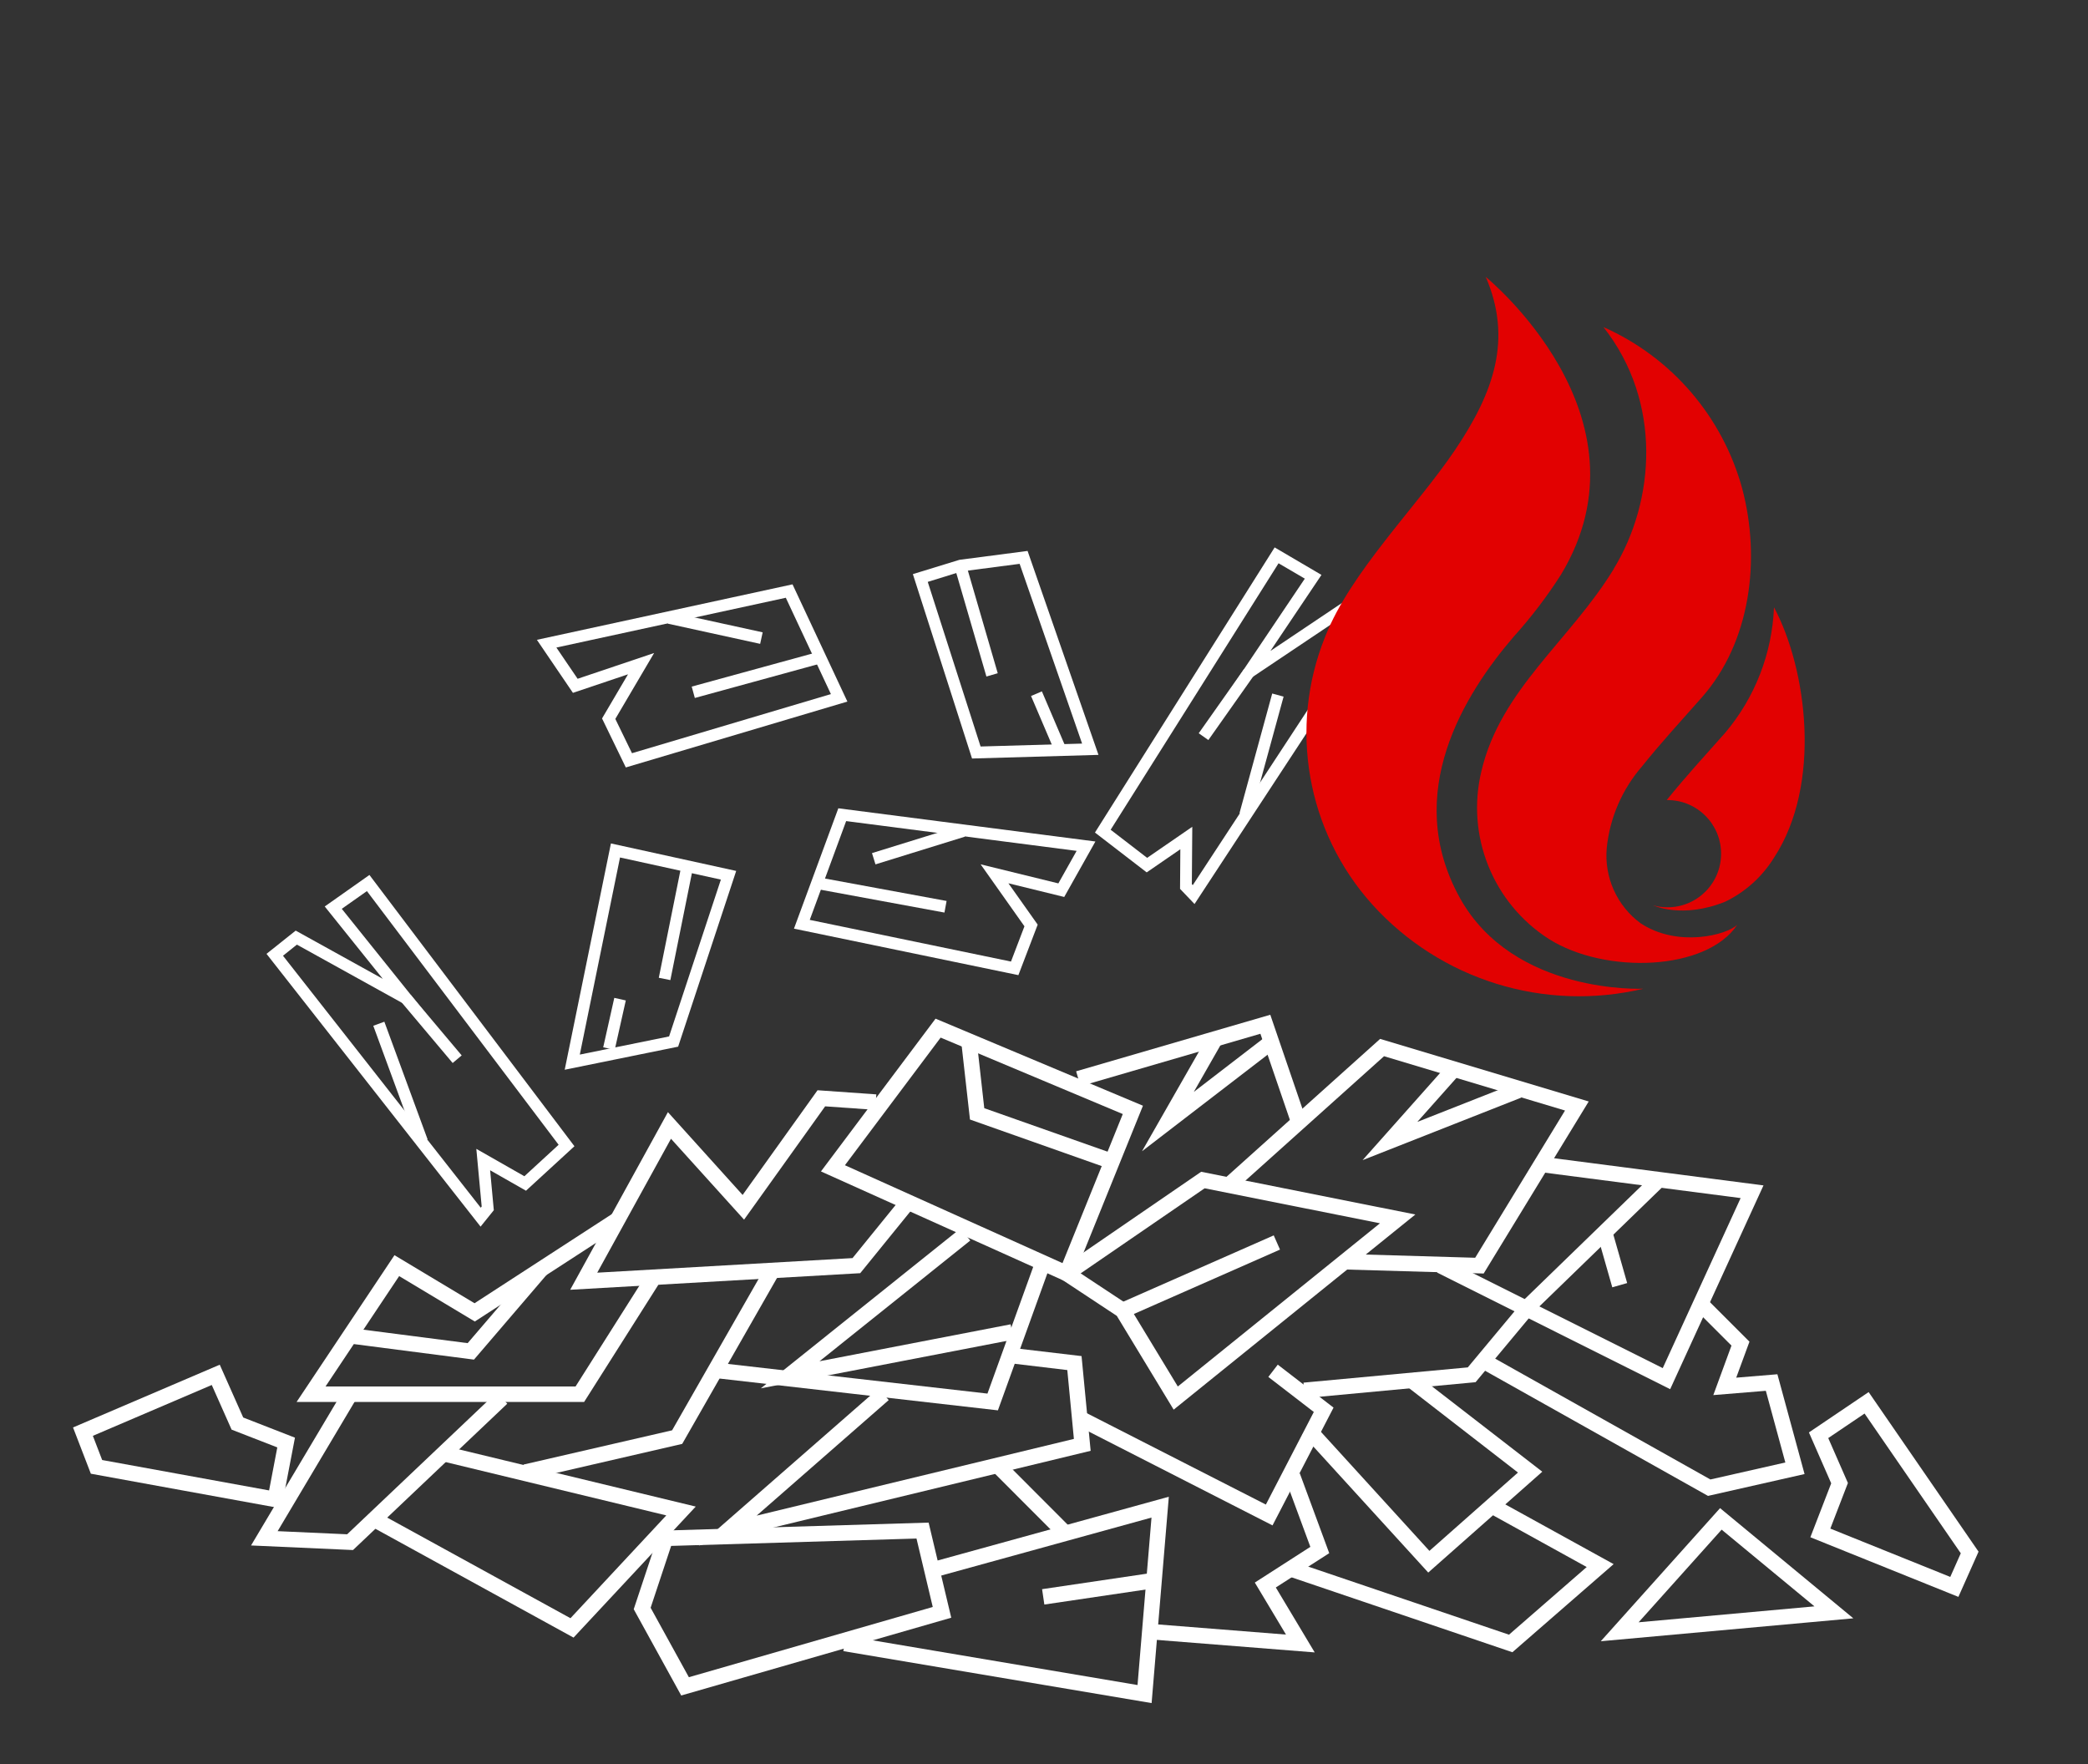 <?xml version="1.0" encoding="UTF-8"?>
<svg xmlns="http://www.w3.org/2000/svg" id="Layer_1" version="1.1" viewBox="0 0 373.7 315.74">
  <rect x="0" y="0" width="373.7" height="315.74" fill="#333333" stroke="none"/>
  <defs>
    <style>
      .st0 {
        fill: #e20101;
      }

      .st1 {
        fill: #fff;
      }
    </style>
  </defs>
  <g>
    <g>
      <path class="st1" d="M86.01,219.53l-38.31-48.82,5.22-4.16,15.59,8.63-10.39-12.95,8-5.64,36.69,48.55-8.67,7.96-6.42-3.66.66,7.15-2.37,2.94ZM50.65,171.05l35.39,45.09.17-.21-.96-10.32,8.6,4.9,6.13-5.63-34.31-45.4-4.5,3.17,15.68,19.54-23.71-13.13-2.48,1.98Z"></path>
      <rect class="st1" x="76.2" y="177.02" width="2.11" height="14.21" transform="translate(-100.43 93.02) rotate(-40.09)"></rect>
      <rect class="st1" x="70.62" y="182.52" width="2.11" height="22.41" transform="translate(-62.44 36.63) rotate(-20.18)"></rect>
    </g>
    <g>
      <path class="st1" d="M101.07,191.44l8.27-40.49,22.42,4.92-10.39,31.45-20.3,4.13ZM110.97,153.46l-7.2,35.28,15.98-3.25,9.27-28.07-18.06-3.96Z"></path>
      <rect class="st1" x="110.69" y="164.07" width="20.58" height="2.11" transform="translate(-64.79 251.1) rotate(-78.61)"></rect>
      <rect class="st1" x="105.45" y="182.21" width="9.07" height="2.11" transform="translate(-92.91 250.46) rotate(-77.36)"></rect>
    </g>
  </g>
  <g>
    <path class="st1" d="M112,137.34l-4.25-8.76,4.65-7.9-9.86,3.32-6.45-9.49,45.75-9.93,9.82,20.98-39.66,11.79ZM110.13,128.67l2.98,6.13,35.6-10.58-8.07-17.24-41.06,8.91,3.8,5.59,13.69-4.61-6.94,11.79Z"></path>
    <rect class="st1" x="126.95" y="103.94" width="2.11" height="16.91" transform="translate(-9.14 213.42) rotate(-77.66)"></rect>
    <rect class="st1" x="123.65" y="119.71" width="23.83" height="2.11" transform="translate(-27.1 40.12) rotate(-15.33)"></rect>
  </g>
  <g>
    <g>
      <path class="st1" d="M213.79,161.79l-2.59-2.71.05-7.09-6.02,4.14-9.26-7.13,32.16-51.03,8.38,4.92-9.14,13.61,14.63-9.81,5.51,3.68-33.73,51.44ZM213.31,158.23l.17.18,31.13-47.47-2.6-1.73-22.35,14.98,13.87-20.63-4.7-2.75-30.05,47.69,6.53,5.03,8.08-5.56-.08,10.28Z"></path>
      <rect class="st1" x="212.42" y="125.04" width="14.08" height="2.11" transform="translate(-10.08 232.73) rotate(-54.8)"></rect>
      <rect class="st1" x="214.68" y="134.05" width="22.2" height="2.11" transform="translate(35.89 317.23) rotate(-74.7)"></rect>
    </g>
    <g>
      <path class="st1" d="M173.97,135.75l-10.59-33,8.34-2.56,12.19-1.59,12.69,36.5-22.63.65ZM166.04,104.13l9.46,29.47,18.17-.52-11.18-32.17-10.41,1.36-6.04,1.87Z"></path>
      <rect class="st1" x="173.65" y="100.82" width="2.11" height="20.38" transform="translate(-24.06 53.24) rotate(-16.23)"></rect>
      <rect class="st1" x="186.47" y="123.74" width="2.11" height="10.29" transform="translate(-35.55 83.98) rotate(-23.12)"></rect>
    </g>
    <g>
      <path class="st1" d="M182.27,174.52l-40.17-8.32,7.94-21.54,46.01,5.94-5.58,9.93-9.99-2.45,5.24,7.4-3.45,9.03ZM144.92,164.63l36.02,7.46,2.41-6.31-7.84-11.09,13.91,3.41,3.27-5.82-41.25-5.33-6.51,17.67Z"></path>
      <rect class="st1" x="156" y="150.16" width="16.74" height="2.11" transform="translate(-37.38 55.4) rotate(-17.21)"></rect>
      <rect class="st1" x="156.55" y="148.32" width="2.11" height="23.61" transform="translate(-28.44 286.09) rotate(-79.55)"></rect>
    </g>
  </g>
  <g id="Group_221">
    <g id="Path_266">
      <path class="st0" d="M265.91,49.55c4.8,11.13,1.48,20.63-5.48,30.96-6.96,10.33-18.71,21.86-23.26,33.44-6.58,16.27-3.3,34.86,8.41,47.9,12.21,13.53,30.83,19.31,48.55,15.1,0,0-23.23,1.13-32.86-16.27-10.36-18.73.88-36.52,9.64-46.73,3.13-3.47,5.97-7.19,8.48-11.13,17.14-28.45-13.5-53.28-13.5-53.28"></path>
    </g>
    <g id="Path_267">
      <path class="st0" d="M288.84,101.8c-7.82,12.83-20.25,21.55-23.69,36.16-2.82,11.58,2.03,23.66,12.06,30.09,10.09,6.37,28.25,5.73,33.73-2.56-1.83,1.83-10.65,4.16-17.32-.26-4.24-3.12-6.53-8.24-6.05-13.48.55-5.42,2.77-10.53,6.36-14.65,3.38-4.23,6.89-8.01,10.65-12.28,8.73-9.88,10.6-24.71,7.23-37.39-3.52-12.86-12.63-23.48-24.83-28.89,10.55,13.4,9.25,31.11,1.85,43.24"></path>
    </g>
    <g id="Path_268">
      <path class="st0" d="M317.5,108.71c-.34,8.24-3.4,16.12-8.71,22.41-3.71,4.18-7.15,7.92-10.49,12.07h.15c5.31,0,9.59,4.31,9.58,9.61,0,5.31-4.31,9.59-9.61,9.58-.87,0-1.72-.11-2.56-.36,0,0,5.17,2.48,12.9-.64,3.61-1.74,6.64-4.48,8.75-7.89,8.59-13.12,5.91-33.73-.01-44.8"></path>
    </g>
  </g>
  <g>
    <path class="st1" d="M191.66,229.77l-44.73-20.12,20.51-27.34,37.12,15.58-12.9,31.89ZM151.22,208.54l38.94,17.52,10.79-26.68-32.6-13.68-17.13,22.84Z"></path>
    <polygon class="st1" points="198.1 209.02 173.6 200.36 172.09 186.94 174.85 186.63 176.16 198.33 199.03 206.4 198.1 209.02"></polygon>
    <path class="st1" d="M210.06,252.29l-10.18-16.79-11.46-7.57,26.56-18.22,38.33,7.65-43.26,34.93ZM193.4,227.89l8.54,5.64,8.86,14.61,36.18-29.21-31.38-6.26-22.2,15.23Z"></path>
    <rect class="st1" x="199.63" y="227.04" width="30.19" height="2.78" transform="translate(-73.89 106) rotate(-23.78)"></rect>
    <polygon class="st1" points="265.54 227.92 241.05 227.21 241.13 224.43 264.02 225.1 280.1 198.75 247.71 189.03 221.1 212.91 219.25 210.85 247.01 185.93 284.34 197.13 265.54 227.92"></polygon>
    <polygon class="st1" points="230.96 200.72 225.58 185.01 193.38 194.39 192.6 191.73 227.35 181.61 233.58 199.82 230.96 200.72"></polygon>
    <polygon class="st1" points="298.92 248.62 257.2 227.75 258.44 225.27 297.59 244.85 311.53 214.42 275.77 209.78 276.13 207.03 315.62 212.15 298.92 248.62"></polygon>
    <polygon class="st1" points="102.05 230.83 119.54 199.04 132.91 213.86 146.32 195.12 156.84 195.86 156.65 198.63 147.68 198 133.17 218.28 120.09 203.8 106.89 227.77 152.58 225.16 161.25 214.48 163.4 216.23 153.96 227.86 102.05 230.83"></polygon>
    <polygon class="st1" points="104.54 250.91 53.08 250.91 70.6 224.64 84.93 233.24 109.98 216.98 111.49 219.31 84.98 236.51 71.44 228.38 58.26 248.14 103.01 248.14 115.85 227.86 118.2 229.35 104.54 250.91"></polygon>
    <polygon class="st1" points="63.18 277.41 44.93 276.59 61.46 248.82 63.85 250.23 49.69 274.03 62.13 274.59 88.88 249.21 90.79 251.22 63.18 277.41"></polygon>
    <polygon class="st1" points="102.65 293.08 66.16 273.04 67.49 270.61 102.1 289.61 119.25 271.21 78.36 261.33 79.01 258.64 124.52 269.63 102.65 293.08"></polygon>
    <polygon class="st1" points="94.32 264.82 93.7 262.11 120.29 255.98 136.72 227.23 139.13 228.6 122.1 258.41 94.32 264.82"></polygon>
    <path class="st1" d="M121.92,303.44l-8.5-15.44,4.67-14.05,48.11-1.45,4.05,17.02-48.32,13.92ZM116.44,287.73l6.85,12.44,43.65-12.57-2.91-12.25-43.91,1.32-3.67,11.06Z"></path>
    <polygon class="st1" points="178.6 252.41 128.71 246.71 129.03 243.96 176.73 249.41 185.42 225.35 188.03 226.29 178.6 252.41"></polygon>
    <polygon class="st1" points="125.08 276.6 157.24 248.48 159.06 250.57 135.42 271.25 192.2 257.52 191.02 245.2 180.29 243.92 180.62 241.17 193.57 242.7 195.2 259.65 125.08 276.6"></polygon>
    <polygon class="st1" points="206.11 304.8 150.94 295.5 151.4 292.76 203.59 301.57 206.09 271.6 167.57 282.22 166.84 279.55 209.19 267.87 206.11 304.8"></polygon>
    <polygon class="st1" points="227.75 273 192.36 254.93 193.62 252.46 226.56 269.27 235.14 252.7 227 246.43 228.69 244.23 238.67 251.92 227.75 273"></polygon>
    <rect class="st1" x="182.89" y="259.61" width="2.77" height="16.76" transform="translate(-135.47 208.53) rotate(-44.95)"></rect>
    <polygon class="st1" points="235.3 295.73 206.13 293.42 206.34 290.65 230.16 292.54 224.58 283.23 234.52 276.84 230.02 264.64 232.63 263.68 237.9 277.97 228.34 284.11 235.3 295.73"></polygon>
    <polygon class="st1" points="255.62 281.44 233.09 256.73 235.14 254.86 255.83 277.56 271.68 263.54 251.4 247.83 253.09 245.64 276.03 263.39 255.62 281.44"></polygon>
    <polygon class="st1" points="270.68 295.7 230.88 282.2 231.77 279.57 270.07 292.56 283.98 280.45 265.51 270.25 266.85 267.83 288.8 279.93 270.68 295.7"></polygon>
    <polygon class="st1" points="305.69 267.72 265.5 245.16 266.86 242.74 306.12 264.78 319.53 261.74 316.04 248.91 306.64 249.68 309.89 240.82 303.54 234.47 305.5 232.51 313.11 240.12 310.74 246.56 318.11 245.95 322.97 263.81 305.69 267.72"></polygon>
    <polygon class="st1" points="136.17 248.47 171.91 219.85 173.65 222.02 146.67 243.62 180.88 237.01 181.41 239.74 136.17 248.47"></polygon>
    <path class="st1" d="M286.5,293.73l21.35-23.82,23.85,19.72-45.2,4.1ZM308.14,273.75l-14.87,16.59,31.47-2.85-16.61-13.73Z"></path>
    <polygon class="st1" points="84.83 243.33 62.48 240.44 62.83 237.69 83.7 240.38 95.75 226.32 97.85 228.13 84.83 243.33"></polygon>
    <polygon class="st1" points="243.87 207.63 258.88 190.75 260.95 192.6 253.66 200.79 271.25 193.86 272.27 196.44 243.87 207.63"></polygon>
    <rect class="st1" x="186.62" y="282.99" width="19.03" height="2.78" transform="translate(-39.54 31.8) rotate(-8.42)"></rect>
    <polygon class="st1" points="233.55 250.22 233.29 247.45 262.7 244.72 272.89 232.49 295.88 210.19 297.81 212.18 274.87 234.43 264.09 247.37 233.55 250.22"></polygon>
    <rect class="st1" x="287.11" y="220.05" width="2.77" height="10.16" transform="translate(-50.71 87.82) rotate(-15.93)"></rect>
    <polygon class="st1" points="204.39 206.04 216.18 185.41 218.59 186.79 213.66 195.42 226.31 185.69 228 187.89 204.39 206.04"></polygon>
    <path class="st1" d="M50.36,269.96l-34.1-6.21-3.19-8.28,26.26-11.23,4.2,9.45,9.26,3.61-2.43,12.67ZM18.29,261.3l29.87,5.44,1.47-7.7-8.18-3.18-3.55-7.99-21.28,9.1,1.67,4.34Z"></path>
    <path class="st1" d="M350.5,285.79l-26.49-10.67,3.73-9.65-3.99-9.11,10.69-7.22,19.67,28.56-3.61,8.1ZM327.58,273.57l21.47,8.65,1.88-4.23-17.22-25.01-6.5,4.39,3.52,8.04-3.15,8.17Z"></path>
  </g>
</svg>
